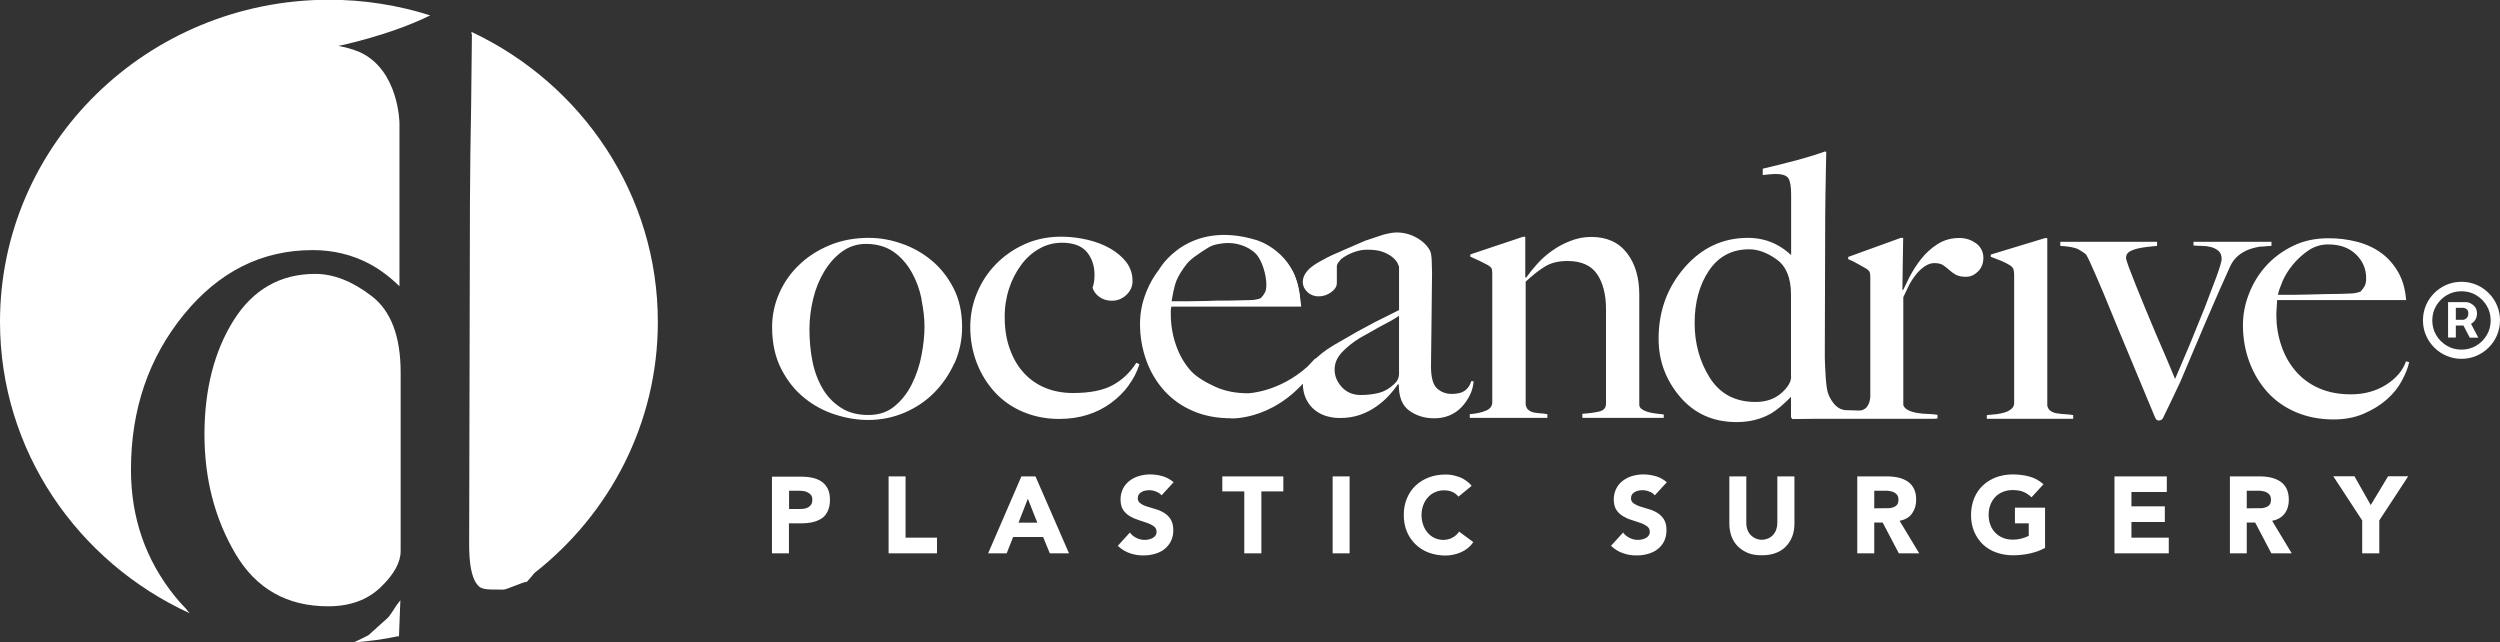 <?xml version="1.0" encoding="UTF-8"?>
<svg xmlns="http://www.w3.org/2000/svg" id="Layer_2" data-name="Layer 2" viewBox="0 0 190.13 48.86">
  <rect x="0" y="0" width="190.13" height="48.86" fill="#333333" stroke="none"/>
  <defs>
    <style>
      .cls-1 {
        fill: #fff;
      }
    </style>
  </defs>
  <g id="Layer_28" data-name="Layer 28">
    <g>
      <path class="cls-1" d="M179.66,42.08h1.29v-2.5l2.2-3.36h-1.53l-1.32,2.19-1.24-2.19h-1.61l2.2,3.36v2.5h0,0ZM170.87,37.32h.84c.12,0,.24,0,.36.03.11.01.22.05.32.1.09.05.17.12.23.2.06.09.09.21.09.36,0,.16-.03.28-.1.37s-.16.15-.26.19c-.11.04-.23.07-.35.08h-.37s-.76.01-.76.01v-1.33h0s0,0,0,0ZM169.58,42.08h1.29v-2.34h.64l1.23,2.34h1.55l-1.49-2.47c.41-.08.73-.26.95-.55s.32-.64.32-1.05c0-.34-.06-.63-.18-.86-.11-.22-.28-.41-.48-.54-.2-.13-.44-.23-.7-.29s-.55-.09-.85-.09h-2.27v5.85h0s0,0,0,0ZM160.81,42.08h4.13v-1.19h-2.84v-1.19h2.54v-1.19h-2.54v-1.09h2.69v-1.19h-3.98v5.85h0ZM155.53,38.61h-2.29v1.19h1.05v.95c-.16.08-.32.15-.49.19-.24.07-.48.1-.73.1-.26,0-.51-.04-.75-.14-.22-.09-.41-.22-.58-.39-.16-.17-.29-.37-.37-.6-.09-.23-.13-.48-.13-.76,0-.26.04-.51.13-.75.08-.22.21-.43.37-.6.16-.17.36-.3.58-.39.24-.1.49-.14.75-.14.33,0,.61.05.83.14.22.1.43.24.6.41l.91-.99c-.3-.27-.65-.47-1.04-.58-.39-.11-.83-.17-1.3-.17-.43,0-.86.07-1.27.22-.37.14-.71.35-1,.62-.29.27-.51.61-.66.97-.16.4-.24.84-.24,1.27,0,.44.07.87.24,1.27.16.38.38.7.66.97.29.27.63.48,1,.61.39.14.81.22,1.27.22.43,0,.85-.04,1.27-.13.42-.09.82-.23,1.19-.43v-3.06h0ZM142.54,37.32h.84c.12,0,.24,0,.36.03.11.01.22.05.32.1.09.05.17.12.23.2.06.09.09.21.09.36,0,.16-.03.28-.1.37-.07.09-.16.15-.26.19-.11.04-.23.07-.35.08h-.37s-.76.01-.76.01v-1.33h0ZM141.25,42.08h1.29v-2.34h.64l1.23,2.34h1.55l-1.49-2.47c.41-.08.73-.26.94-.55s.32-.64.32-1.05c0-.34-.06-.63-.18-.86-.11-.22-.28-.41-.48-.54-.2-.13-.44-.23-.7-.29s-.55-.09-.85-.09h-2.27v5.85h0s0,0,0,0ZM136.46,36.23h-1.29v3.55c0,.17-.03.34-.09.51-.05.15-.14.29-.24.4-.1.11-.23.2-.37.26-.15.06-.31.1-.47.1-.16,0-.33-.03-.48-.1-.14-.06-.27-.15-.38-.26-.11-.12-.19-.25-.24-.4-.06-.16-.09-.33-.09-.51v-3.55h-1.29v3.59c0,.33.05.65.16.96.1.28.26.54.47.76.21.21.47.38.77.51s.67.18,1.08.18.76-.06,1.07-.18c.29-.11.56-.28.77-.51.21-.22.36-.47.47-.76s.16-.61.16-.96v-3.59h0ZM126.78,36.69c-.25-.22-.53-.38-.84-.47-.31-.09-.64-.14-.96-.14-.28,0-.56.04-.84.12-.26.07-.5.2-.72.36-.21.16-.38.36-.5.6-.13.26-.19.54-.19.83,0,.31.07.59.2.79.13.2.31.36.51.48.2.12.42.22.66.29l.66.22c.21.07.37.16.51.26.13.1.21.25.2.42,0,.1-.02.19-.08.27-.05.08-.12.14-.21.19-.09.05-.19.09-.29.11-.11.03-.21.04-.32.04-.22,0-.43-.05-.63-.15-.2-.1-.37-.23-.5-.41l-.92,1.01c.28.26.58.45.91.56.34.12.7.18,1.06.17.29,0,.58-.04.86-.12.27-.08.51-.19.72-.36.21-.16.38-.37.49-.6.12-.24.18-.53.18-.85,0-.34-.07-.61-.2-.82-.13-.2-.3-.37-.5-.49-.2-.12-.42-.22-.65-.28l-.65-.2c-.2-.06-.37-.15-.5-.24-.13-.09-.21-.24-.2-.4,0-.11.03-.2.08-.28.06-.08.13-.14.22-.19.09-.05.18-.08.28-.1.1-.02.19-.03.29-.03.17,0,.35.03.51.1.17.05.32.16.43.29l.89-.97h0s0,0,0,0ZM111.91,36.94c-.12-.16-.27-.29-.43-.4-.16-.11-.32-.2-.5-.26-.17-.06-.35-.11-.53-.15-.17-.03-.34-.04-.52-.04-.46,0-.88.07-1.27.22-.37.14-.71.35-1,.62-.29.27-.51.61-.66.97-.16.38-.24.8-.24,1.27s.08.89.24,1.27c.31.74.91,1.31,1.66,1.59.39.14.81.22,1.27.22.41,0,.81-.09,1.18-.25.38-.16.71-.43.94-.77l-1.08-.8c-.13.19-.3.35-.51.46-.2.11-.44.17-.7.17-.23,0-.45-.05-.65-.14-.2-.09-.38-.23-.52-.39-.15-.17-.27-.37-.35-.6-.09-.24-.13-.5-.13-.76,0-.26.04-.51.13-.75.08-.22.2-.42.36-.6.15-.17.33-.3.54-.39.21-.09.44-.14.67-.14.24,0,.46.04.64.12.18.08.34.2.47.36l.99-.81h0s0-.01,0-.01ZM101.35,42.08h1.29v-5.85h-1.29v5.85ZM94.64,42.08h1.29v-4.71h1.67v-1.14h-4.64v1.14h1.67v4.71h0ZM89.27,36.69c-.25-.22-.53-.38-.84-.47s-.63-.14-.96-.14c-.28,0-.56.04-.84.12-.27.08-.51.2-.72.36-.21.16-.38.36-.5.6-.12.24-.19.51-.19.83s.07.59.2.79c.13.2.31.36.51.48.21.12.43.22.66.29l.66.22c.18.06.35.15.51.26.13.1.2.24.2.42,0,.1-.02.19-.08.27-.05.08-.12.14-.21.19-.09.05-.18.09-.29.11-.1.02-.21.04-.32.04-.22,0-.43-.05-.63-.15-.2-.09-.37-.23-.5-.41l-.92,1.01c.28.26.58.45.91.56.34.12.7.18,1.06.17.29,0,.58-.04.86-.12.27-.08.51-.19.72-.36s.37-.36.49-.6c.13-.27.19-.56.18-.85,0-.34-.07-.61-.2-.82-.13-.2-.3-.37-.5-.49-.2-.12-.42-.22-.65-.28l-.65-.2c-.18-.05-.35-.13-.5-.24-.13-.09-.21-.24-.2-.4,0-.11.03-.2.08-.28.06-.08.13-.14.22-.19.09-.05.18-.08.28-.1.1-.02.19-.03.29-.03.16,0,.33.03.51.1s.32.16.43.29l.89-.97h0s0,0,0,0ZM78.89,39.75h-1.43l.71-1.82.72,1.82h0ZM75.14,42.08h1.42l.49-1.24h2.28l.51,1.24h1.46l-2.55-5.85h-1.07l-2.53,5.85h0ZM67.58,42.08h3.68v-1.19h-2.39v-4.66h-1.29v5.85h0ZM60.01,37.32h.66c.13,0,.25,0,.38.02.13.01.25.04.36.1.1.05.2.12.27.21.07.09.1.21.1.36,0,.12-.02.24-.08.34-.05.09-.12.16-.21.22-.09.05-.19.09-.29.11-.11.02-.22.03-.33.03h-.86v-1.39h0ZM58.71,42.08h1.29v-2.28h.95c.31,0,.6-.03.86-.09s.49-.16.69-.29.34-.32.45-.55.17-.52.17-.86-.06-.64-.18-.86c-.11-.22-.28-.41-.48-.54-.2-.13-.44-.23-.71-.28-.28-.06-.57-.08-.86-.08h-2.18v5.85h0ZM72.58,27.62c-.39.86-.91,1.62-1.56,2.27-.65.65-1.43,1.16-2.27,1.51-.86.36-1.78.54-2.73.54-.79,0-1.62-.13-2.47-.4-.86-.27-1.67-.7-2.37-1.27-.72-.58-1.31-1.32-1.77-2.22s-.69-1.96-.69-3.18c0-.87.18-1.74.53-2.54.35-.81.86-1.55,1.5-2.16.64-.63,1.42-1.13,2.32-1.51s1.91-.57,3.01-.57c.84,0,1.68.15,2.47.43.83.28,1.6.71,2.28,1.27.68.56,1.24,1.26,1.68,2.11.44.85.66,1.84.66,2.98,0,.95-.19,1.88-.58,2.75M70.09,22.76c-.15-.74-.4-1.43-.75-2.05-.35-.62-.8-1.15-1.37-1.55s-1.27-.61-2.11-.61c-.67,0-1.27.19-1.8.57-.53.38-.98.88-1.36,1.5s-.66,1.31-.85,2.08c-.19.77-.29,1.56-.29,2.35,0,.87.08,1.7.24,2.48s.43,1.47.79,2.07.83,1.07,1.4,1.43,1.25.53,2.05.53,1.46-.22,2-.67.98-1.01,1.31-1.68c.34-.69.59-1.42.73-2.18.15-.78.23-1.5.23-2.17s-.08-1.34-.23-2.08h0ZM85.84,29.31c-.37.51-.82.95-1.35,1.34s-1.12.69-1.79.9-1.38.31-2.16.31c-.98,0-1.88-.18-2.72-.53s-1.55-.85-2.14-1.48c-.6-.65-1.07-1.41-1.39-2.24-.33-.86-.5-1.77-.5-2.74,0-.89.17-1.78.52-2.61.34-.81.82-1.55,1.44-2.18.63-.64,1.37-1.15,2.18-1.51.84-.38,1.77-.57,2.77-.57.67,0,1.33.08,1.98.23.65.15,1.23.37,1.74.66s.92.64,1.24,1.05c.32.42.48.93.47,1.45,0,.4-.16.75-.47,1.04-.3.29-.7.45-1.11.44-.35,0-.66-.09-.93-.28s-.45-.43-.53-.71c.1-.27.15-.59.15-.97,0-.7-.2-1.29-.59-1.75s-1.02-.7-1.88-.7c-.61,0-1.21.15-1.74.46-.53.3-.99.71-1.37,1.23-.4.54-.71,1.15-.92,1.8-.23.71-.34,1.45-.33,2.19,0,.86.12,1.64.37,2.35s.59,1.32,1.04,1.82c.45.51,1.01.91,1.63,1.17.64.27,1.36.41,2.15.41,1.26,0,2.26-.19,2.99-.58s1.35-.96,1.83-1.72l.24.11c-.19.58-.46,1.12-.83,1.61M95.47,19.26c-.52-.5-1.46-.89-2.49-.75-.57.07-.87.16-1.33.47s-1.07.68-1.4,1.1-.6.84-.78,1.27-.33,1.33-.37,1.56h1.34l1.3-.02.9-.03h.86s1.68-.04,1.68-.04c.24-.01.48-.06.7-.14.13-.13.23-.27.32-.43.07-.13.11-.33.11-.6,0-.7-.31-1.88-.84-2.39M111.79,30.04c-.16.34-.38.65-.64.93-.26.27-.58.49-.93.63-.37.15-.77.22-1.18.21-.69,0-1.31-.19-1.85-.57s-.81-1.04-.81-1.99l-.06-.03c-.2.29-.42.57-.66.83-.27.3-.6.59-.98.86s-.79.48-1.25.64-.96.24-1.51.24c-.33,0-.67-.04-.99-.13-.33-.09-.64-.24-.92-.46s-.5-.5-.67-.84-.26-.76-.26-1.25c0-.53.23-1.04.69-1.54s1.02-.94,1.7-1.34l1.79-1.03,1.36-.73,1.03-.51.75-.38v-3.29s-.04-.13-.11-.27-.19-.29-.37-.44-.41-.29-.72-.41-.7-.18-1.19-.18c-.33,0-.65.05-.96.16-.3.1-.58.23-.84.4-.24.16-.18.12-.32.28s-.22.3-.22.41v1.28c0,.27-.15.5-.44.71s-.62.31-.96.31c-.31,0-.61-.11-.84-.33-.23-.22-.35-.47-.35-.75,0-.23.06-.44.18-.63s.27-.36.46-.51.38-.28.6-.4l.57-.31c.53-.28.81-.36,1.36-.62l1.57-.68,1.38-.46c.42-.11.76-.17,1.02-.17.52,0,1.04.13,1.5.39.47.26.8.58,1.01.95.08.13.13.37.15.7l.03.98-.02,1.85-.02,1.95-.02,1.58-.02,1.78c0,.86.16,1.42.47,1.69.3.27.68.41,1.09.41.47,0,.81-.09,1.04-.27s.38-.41.46-.7h.18c-.02.37-.12.72-.28,1.05M106.38,24.03c-.37.25-.83.51-1.37.78l-1.6.9c-.52.32-.97.68-1.34,1.07s-.57.83-.57,1.32.18.94.55,1.34.85.6,1.44.6c.53,0,1-.06,1.41-.17s.78-.33,1.13-.66c.24-.21.37-.47.37-.8v-4.39h0ZM120.34,31.78v-.31c.55-.04.99-.1,1.31-.18s.49-.28.49-.59v-7.18c0-1.1-.22-1.99-.67-2.66s-1.2-1.01-2.26-1.01c-.67,0-1.23.13-1.68.4s-.95.66-1.5,1.17v9.35c.04.19.11.33.21.41s.22.15.37.18.3.06.49.07c.2.01.39.03.58.07v.28h-5.9v-.28c.47-.04.87-.12,1.21-.26s.5-.35.5-.66v-9.8c0-.15-.02-.27-.04-.34s-.12-.16-.26-.26l-.64-.33-.73-.33v-.17l4-1.34h.18v3.08l.06.03c.26-.36.54-.71.84-1.04.33-.37.71-.71,1.14-1.01.43-.31.9-.56,1.4-.75.51-.2,1.03-.3,1.58-.3,1.18,0,2.08.41,2.71,1.22.63.81.94,1.87.94,3.16v8.38c0,.13.06.25.2.34.14.1.31.17.48.22.2.05.39.09.59.11l.59.07v.26h-6.2,0s0,0,0,0ZM93.6,31.81c-1.04,0-1.99-.18-2.84-.54s-1.58-.87-2.18-1.52c-.61-.67-1.08-1.45-1.39-2.31-.33-.9-.49-1.85-.49-2.81,0-.8.15-1.59.46-2.38s.74-1.5,1.3-2.12c.56-.63,1.24-1.14,2.05-1.52s1.48-.62,2.46-.62c.79,0,1.11.08,1.81.27.7.19,1.75.54,2.27.93.52.39.94.88,1.27,1.47s.57,1.86.64,2.66h-9.88c-.02.17-.02.08-.04.28v.28c0,.78.12,1.55.37,2.29.24.73.6,1.38,1.07,1.94s1.27,1,1.98,1.32c.71.32,1.54.48,2.47.48,0,0,2.34-.08,4.51-2.03l.6-.64.02.69c-2.73,4.09-6.44,3.89-6.44,3.89"></path>
      <path class="cls-1" d="M88.16,20.48s2.13-3.81,7.37-2.23c0,0,3.05.83,3.34,4.41l-.94-.62s-.5-2.94-4.22-3.74c0,0-3.46-.19-5.54,2.18h0ZM150.31,18.53c-.36-.28-.79-.43-1.3-.43-.63,0-1.19.16-1.68.48-.48.31-.9.7-1.25,1.15-.32.41-.61.86-.85,1.32l-.49,1h-.06l.06-3.96h-.18l-4,1.45v.17c.25.1.5.22.73.36l.64.36c.14.09.23.18.26.26s.05.19.05.34v9.15c-.08,1.05-.78,1.04-.78,1.04h-.18l-.97-.03c-.93-.11-1.3-1.33-1.3-1.33-.16-.48-.21-2.03-.23-2.67l.03-10.66.02-1.74.03-1.71.03-1.53-.09-.03-.83.28-1.23.36-1.4.36-1.28.31v.48l.62-.06c.11-.01.22-.02.33-.02.53,0,.86.11,1,.33s.21.63.21,1.22v4.62c-.36-.34-.76-.62-1.2-.84-.63-.31-1.33-.47-2.09-.47-1.9,0-3.51.75-4.82,2.26s-1.97,3.31-1.97,5.41c0,1.68.55,3.15,1.64,4.43,1.1,1.28,2.53,1.91,4.29,1.91,1,0,1.87-.22,2.63-.66.43-.25.93-.67,1.51-1.26v1.56l.11.13,1.81-.02h9.07v-.02h.15v-.28c-.2-.04-.44-.06-.72-.07-.27,0-.53-.03-.79-.07-.25-.04-.48-.1-.69-.2s-.34-.23-.4-.4v-8.21l.43-.9c.16-.31.35-.59.55-.84s.42-.45.66-.61.47-.24.72-.24c.29,0,.51.05.67.16.16.11.32.23.46.36.14.13.31.25.5.36s.45.16.78.16c.35,0,.65-.14.92-.41s.4-.62.4-1.04-.18-.8-.53-1.08h0s0,0,0,0ZM136.22,28.64c0,.4-.25.82-.75,1.26s-1.15.67-1.96.67c-1.54,0-2.69-.61-3.47-1.83-.77-1.22-1.16-2.61-1.16-4.17s.36-2.91,1.09-3.99c.73-1.08,1.75-1.62,3.05-1.62.69,0,1.39.26,2.11.78s1.08,1.41,1.08,2.67v6.24h0s0,0,0,0ZM182.98,27.48c-.24.7-.75,1.3-1.51,1.78s-1.66.73-2.67.73c-.94,0-1.76-.16-2.47-.48-.68-.3-1.29-.75-1.77-1.32-.48-.57-.84-1.23-1.07-1.94-.25-.74-.37-1.51-.37-2.29,0-.2.01-.41.03-.61l.03-.53h9.81c-.06-.8-.25-1.49-.58-2.08s-.75-1.08-1.27-1.47-1.13-.68-1.83-.87c-.73-.19-1.49-.29-2.25-.28-.98,0-1.87.19-2.67.58s-1.49.9-2.05,1.52c-.56.62-1,1.34-1.3,2.12-.31.79-.46,1.58-.46,2.38,0,.99.16,1.92.49,2.81.33.88.79,1.65,1.39,2.31s1.33,1.16,2.18,1.52c.86.36,1.8.54,2.84.54.83,0,1.59-.14,2.27-.43s1.27-.65,1.76-1.08.88-.91,1.16-1.44.47-.99.55-1.41l-.24-.06h0s0,0,0,0ZM173.57,21.43c.2-.46.46-.88.78-1.27.34-.42.74-.79,1.19-1.1.45-.31.99-.48,1.54-.47.87,0,1.57.25,2.09.75s.78,1.11.78,1.81c0,.27-.04.47-.11.6s-.18.27-.32.43c-.23.08-.46.13-.7.14l-.85.03-1.28.02-1.11.03-1.09.02h-1.25c.04-.23.15-.55.33-.98h0s0,0,0,0ZM172,18.76c.25-.03.5-.05.75-.06v-.31h-5.93v.28c.21.02.43.03.64.03.24,0,.47.03.7.09.22.06.41.16.57.3s.23.35.23.61c0,.17-.13.61-.38,1.31l-.93,2.45-1.16,2.85-1.07,2.51-.67-1.6-.81-1.88-.81-1.94-.72-1.77-.52-1.34c-.13-.36-.2-.59-.2-.68,0-.21.09-.37.26-.47s.38-.18.63-.24c.26-.06.52-.1.78-.13l.69-.07v-.31h-7.36v.31c.67.04,1.14.13,1.39.27s.44.27.57.38c.12.21.23.43.33.66l.37.83.35.81.26.61,1.16,2.82.98,2.35.89,2.14.92,2.21s.05.08.09.13.1.07.18.07c.14,0,.24-.06.31-.17l.32-.66.29-.6.32-.67.41-.87.93-2.2,1.02-2.4.99-2.28.84-1.88c.16-.34.38-.62.64-.83s.55-.37.85-.47c.29-.1.59-.17.9-.21h0ZM156.43,31.44c-.17-.03-.33-.09-.47-.18-.13-.09-.22-.22-.26-.41v-12.74h-.18l-4.12,1.25v.17l.81.31c.25.11.48.23.66.34.14.1.23.2.26.31.03.13.05.26.05.4v9.77c0,.17-.07.32-.2.43-.13.11-.3.21-.49.27s-.41.11-.66.14l-.73.07v.28h6.57v-.28c-.21-.04-.42-.06-.63-.07-.2,0-.4-.03-.6-.07h0Z"></path>
      <path class="cls-1" d="M186.18,25.68v-2.7h1.37c.11,0,.23.03.36.1s.24.16.33.28.14.29.14.48-.05.37-.14.5c-.09.13-.21.24-.35.31-.13.07-.26.11-.38.11h-.99v-.44h.8c.08,0,.17-.04.26-.12s.14-.2.14-.36-.05-.28-.14-.34-.18-.09-.25-.09h-.56v2.26h-.59ZM187.81,24.41l.67,1.27h-.65l-.66-1.27h.64ZM187.2,27.29c-.41,0-.78-.08-1.14-.23-.35-.15-.66-.36-.93-.63-.27-.27-.48-.58-.63-.93s-.23-.73-.23-1.14.08-.78.23-1.14.36-.66.63-.93.58-.48.93-.63.73-.23,1.14-.23.78.08,1.14.23.66.36.93.63c.27.27.48.58.63.93.15.35.23.73.23,1.14s-.08.78-.23,1.14c-.15.35-.36.66-.63.93-.27.27-.58.48-.93.63s-.73.23-1.14.23ZM187.2,26.59c.41,0,.78-.1,1.12-.3s.6-.47.8-.8.3-.71.3-1.12-.1-.78-.3-1.12-.47-.6-.8-.8-.71-.3-1.12-.3-.78.1-1.12.3-.6.47-.8.8-.3.71-.3,1.12.1.78.3,1.12.47.6.8.8.71.3,1.12.3h0Z"></path>
      <g>
        <path class="cls-1" d="M14.08,46.23c-.27-.28-.53-.57-.78-.88-2.23-2.77-3.34-5.98-3.34-9.63,0-4.57,1.34-8.5,4.01-11.78,2.67-3.28,5.94-4.92,9.81-4.92,1.54,0,2.96.34,4.25,1.01.81.42,1.59,1,2.35,1.74v-12.4s-.03-4.05-3.03-5.41c0,0-.66-.28-1.33-.41l-.28-.06s3.83-.77,6.98-2.32c-2.43-.77-5.02-1.19-7.71-1.19C11.19,0,0,10.96,0,24.47c0,9.81,5.91,18.27,14.43,22.17-.12-.14-.25-.27-.34-.41Z"></path>
        <path class="cls-1" d="M30.47,41.89h0v-13.57c0-2.74-.74-4.68-2.2-5.8-1.47-1.13-2.9-1.69-4.29-1.69-2.66,0-4.73,1.18-6.21,3.53s-2.22,5.29-2.22,8.68.79,6.42,2.36,9.08,3.92,3.99,7.05,3.99c1.65,0,2.98-.48,3.99-1.45,1.01-.97,1.52-1.89,1.52-2.75Z"></path>
        <path class="cls-1" d="M35.87,2.43l-.02.16h.04s-.06,5.5-.06,5.5l-.06,3.72-.03,3.78-.06,25.84c0,1.25.14,2.15.42,2.72.03.06.06.11.09.16.34.55.64.53,2.1.53.23,0,1.48-.57,1.73-.59,0,0,0,0,0,0h0s0,0,0,0c.01,0,.01.02.02.03.2-.22.41-.45.6-.7,5.72-4.48,9.39-11.37,9.39-19.1,0-9.7-5.77-18.09-14.14-22.04Z"></path>
        <path class="cls-1" d="M30.45,45.65c-.1.13-.2.26-.3.39-.2.32-.47.74-.63.92l-1.5,1.35s-.59.31-1.13.55c1.16-.09,2.3-.24,3.42-.48,0,.02.02.04.03.06l.11-2.79Z"></path>
      </g>
    </g>
  </g>
</svg>
